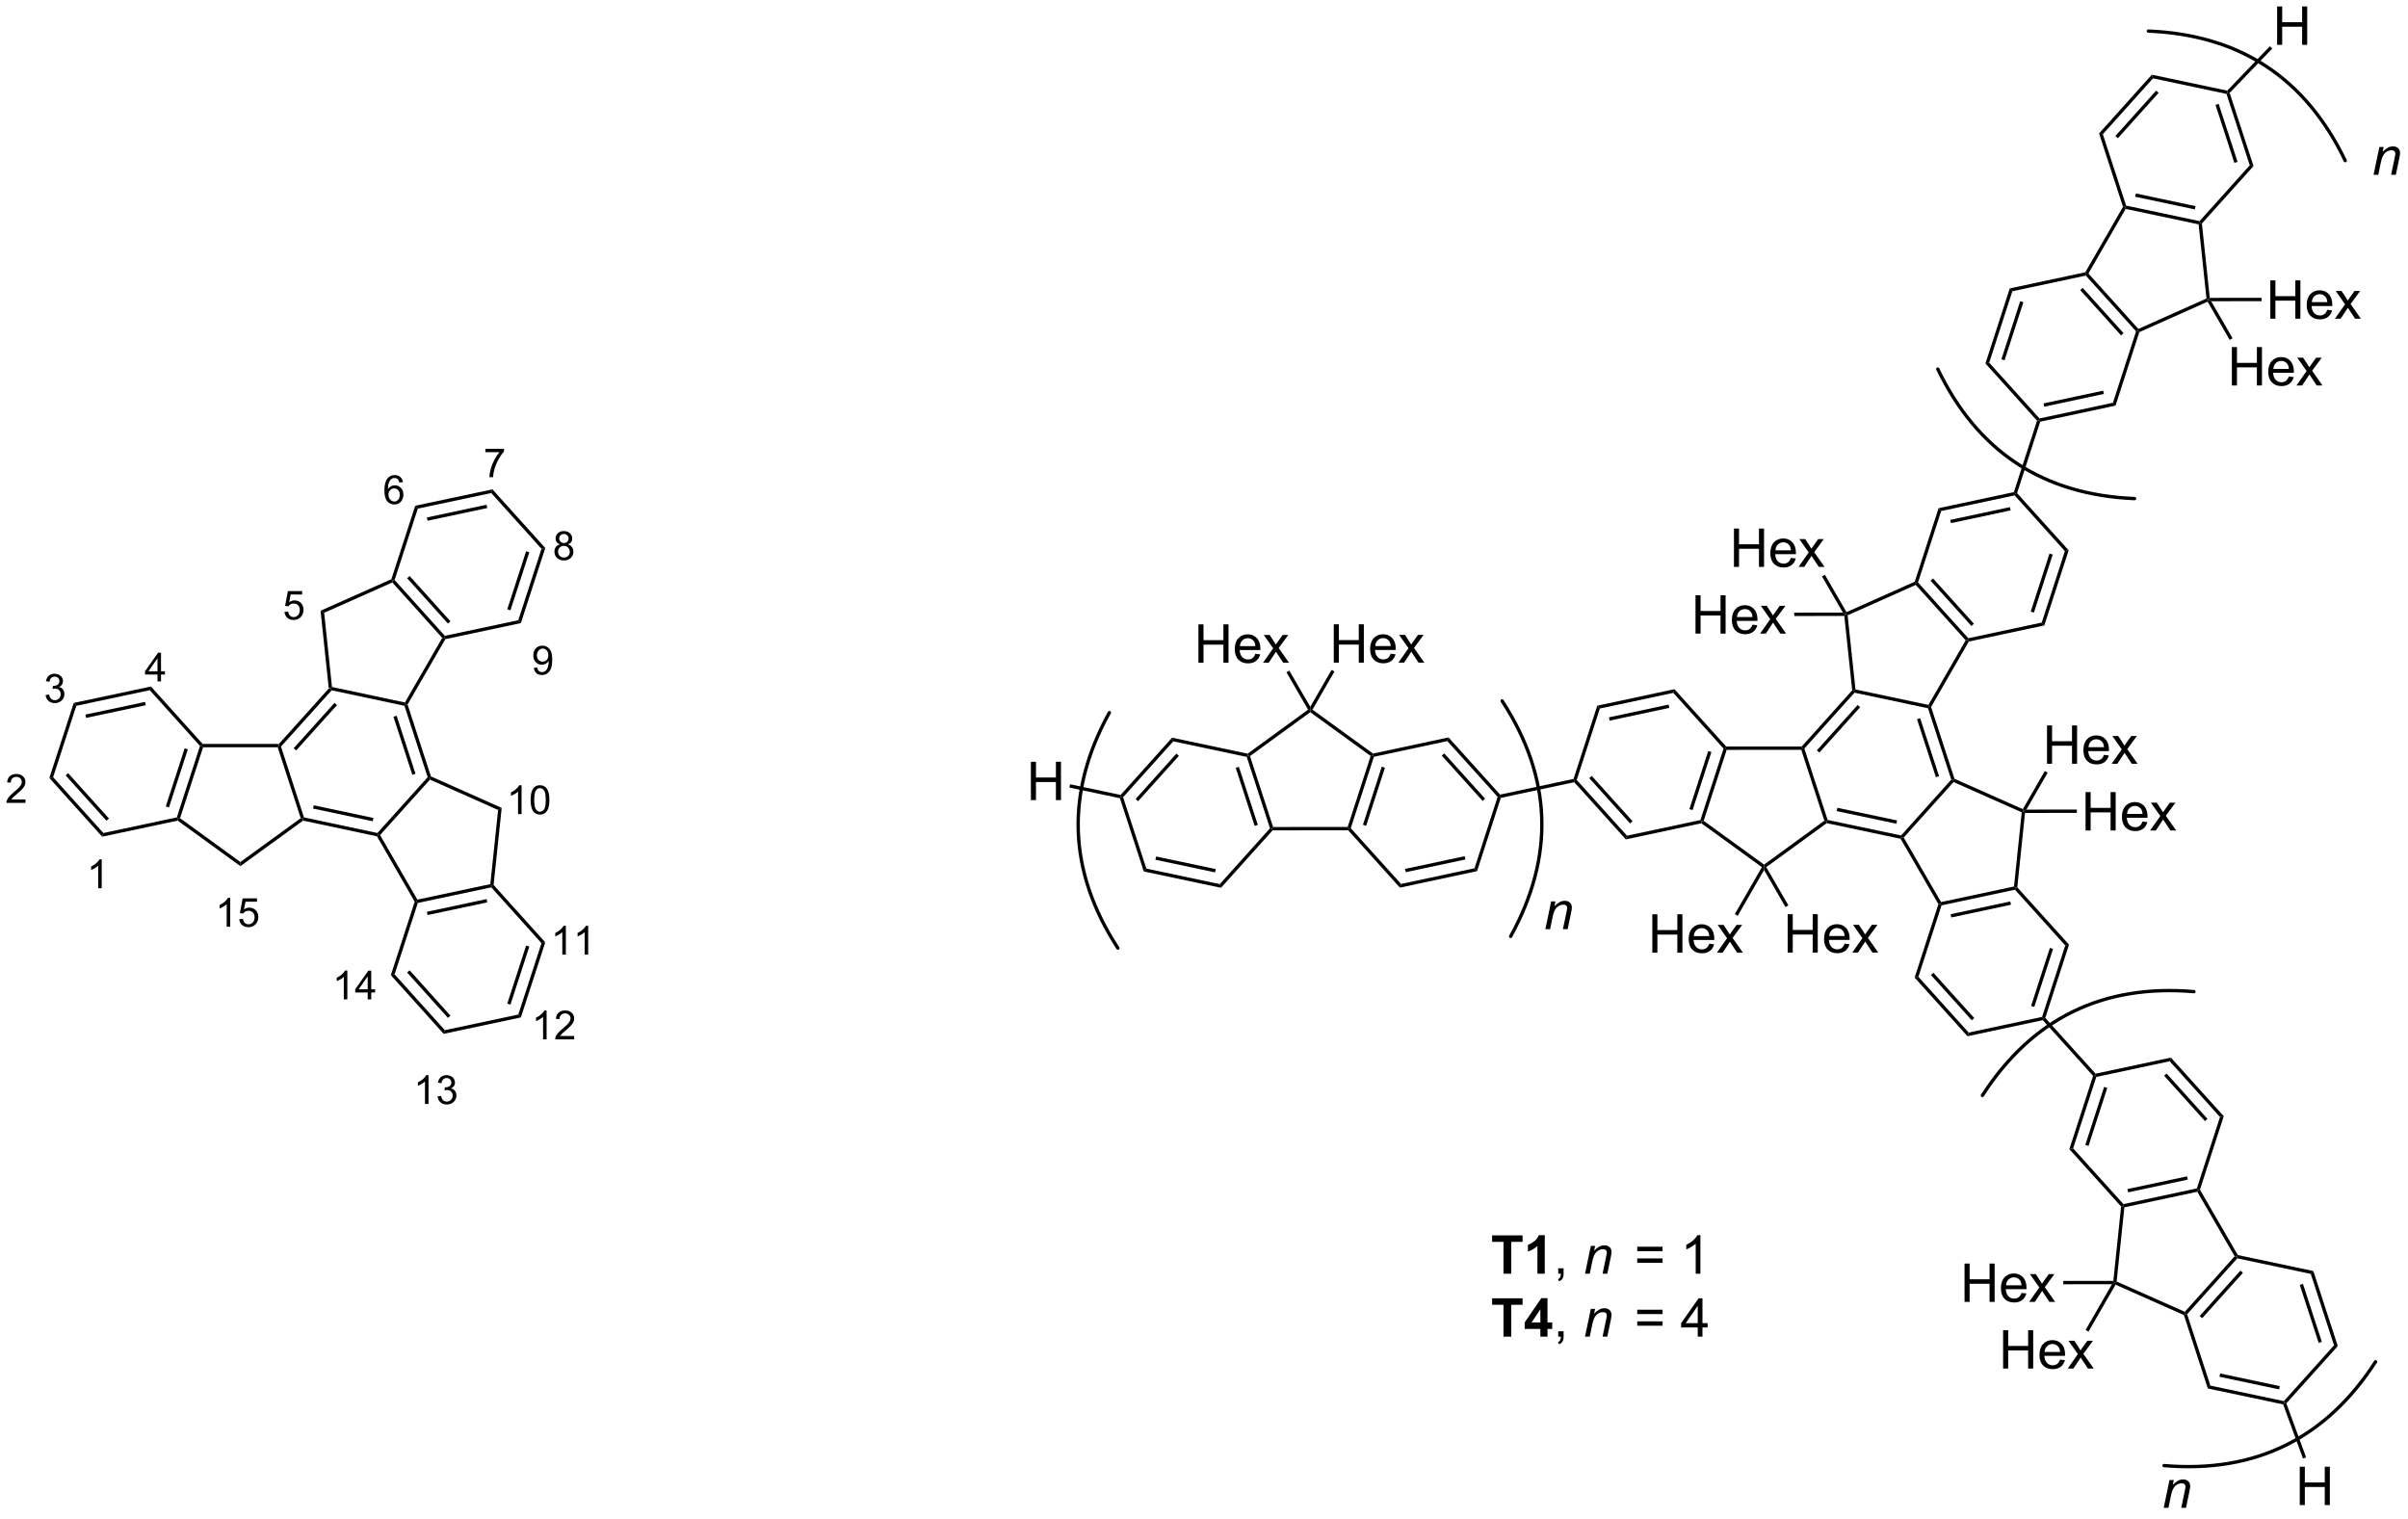 <?xml version="1.0" encoding="UTF-8"?>
<!DOCTYPE svg PUBLIC '-//W3C//DTD SVG 1.0//EN'
          'http://www.w3.org/TR/2001/REC-SVG-20010904/DTD/svg10.dtd'>
<svg stroke-dasharray="none" shape-rendering="auto" xmlns="http://www.w3.org/2000/svg" font-family="'Dialog'" text-rendering="auto" width="493" fill-opacity="1" color-interpolation="auto" color-rendering="auto" preserveAspectRatio="xMidYMid meet" font-size="12px" viewBox="0 0 493 311" fill="black" xmlns:xlink="http://www.w3.org/1999/xlink" stroke="black" image-rendering="auto" stroke-miterlimit="10" stroke-linecap="square" stroke-linejoin="miter" font-style="normal" stroke-width="1" height="311" stroke-dashoffset="0" font-weight="normal" stroke-opacity="1"
><!--Generated by the Batik Graphics2D SVG Generator--><defs id="genericDefs"
  /><g
  ><defs id="defs1"
    ><clipPath clipPathUnits="userSpaceOnUse" id="clipPath1"
      ><path d="M0.827 1.596 L370.499 1.596 L370.499 234.204 L0.827 234.204 L0.827 1.596 Z"
      /></clipPath
      ><clipPath clipPathUnits="userSpaceOnUse" id="clipPath2"
      ><path d="M44.255 19.431 L44.255 245.571 L403.649 245.571 L403.649 19.431 Z"
      /></clipPath
    ></defs
    ><g transform="scale(1.333,1.333) translate(-0.827,-1.596) matrix(1.029,0,0,1.029,-44.694,-18.391)"
    ><path d="M93.353 122.143 L93.613 122.228 L93.702 122.502 L86.201 130.834 L85.918 130.774 L85.807 130.524 ZM94.166 124.334 L88.07 131.104 L88.442 131.438 L94.537 124.668 Z" stroke="none" clip-path="url(#clipPath2)"
    /></g
    ><g transform="matrix(1.371,0,0,1.371,-60.694,-26.649)"
    ><path d="M85.737 131.024 L85.918 130.774 L86.201 130.834 L89.665 141.497 L89.472 141.711 L89.178 141.616 Z" stroke="none" clip-path="url(#clipPath2)"
    /></g
    ><g transform="matrix(1.371,0,0,1.371,-60.694,-26.649)"
    ><path d="M89.529 141.979 L89.472 141.711 L89.665 141.497 L100.631 143.828 L100.721 144.102 L100.56 144.323 ZM91.019 140.179 L99.93 142.073 L100.034 141.584 L91.123 139.69 Z" stroke="none" clip-path="url(#clipPath2)"
    /></g
    ><g transform="matrix(1.371,0,0,1.371,-60.694,-26.649)"
    ><path d="M101.028 144.134 L100.721 144.102 L100.631 143.828 L108.133 135.496 L108.415 135.556 L108.48 135.858 Z" stroke="none" clip-path="url(#clipPath2)"
    /></g
    ><g transform="matrix(1.371,0,0,1.371,-60.694,-26.649)"
    ><path d="M108.619 135.373 L108.415 135.556 L108.133 135.496 L104.669 124.833 L104.862 124.619 L105.134 124.647 ZM106.315 134.982 L103.5 126.318 L103.025 126.472 L105.84 135.136 Z" stroke="none" clip-path="url(#clipPath2)"
    /></g
    ><g transform="matrix(1.371,0,0,1.371,-60.694,-26.649)"
    ><path d="M104.736 124.337 L104.862 124.619 L104.669 124.833 L93.702 122.502 L93.613 122.228 L93.843 122.021 Z" stroke="none" clip-path="url(#clipPath2)"
    /></g
    ><g transform="matrix(1.371,0,0,1.371,-60.694,-26.649)"
    ><path d="M105.134 124.647 L104.862 124.619 L104.736 124.337 L110.305 114.692 L110.612 114.659 L110.773 114.881 Z" stroke="none" clip-path="url(#clipPath2)"
    /></g
    ><g transform="matrix(1.371,0,0,1.371,-60.694,-26.649)"
    ><path d="M110.701 114.385 L110.612 114.659 L110.305 114.692 L102.853 106.416 L102.917 106.113 L103.199 106.053 ZM111.536 112.219 L105.441 105.449 L105.069 105.784 L111.165 112.554 Z" stroke="none" clip-path="url(#clipPath2)"
    /></g
    ><g transform="matrix(1.371,0,0,1.371,-60.694,-26.649)"
    ><path d="M102.713 105.93 L102.917 106.113 L102.853 106.416 L92.679 110.945 L92.143 110.636 Z" stroke="none" clip-path="url(#clipPath2)"
    /></g
    ><g transform="matrix(1.371,0,0,1.371,-60.694,-26.649)"
    ><path d="M92.143 110.636 L92.679 110.945 L93.843 122.021 L93.613 122.228 L93.353 122.143 Z" stroke="none" clip-path="url(#clipPath2)"
    /></g
    ><g transform="matrix(1.371,0,0,1.371,-60.694,-26.649)"
    ><path d="M85.807 130.524 L85.918 130.774 L85.737 131.024 L74.6 131.024 L74.418 130.774 L74.529 130.524 Z" stroke="none" clip-path="url(#clipPath2)"
    /></g
    ><g transform="matrix(1.371,0,0,1.371,-60.694,-26.649)"
    ><path d="M74.136 130.834 L74.418 130.774 L74.6 131.024 L71.158 141.616 L70.864 141.711 L70.671 141.497 ZM71.842 131.194 L69.027 139.858 L69.503 140.012 L72.318 131.348 Z" stroke="none" clip-path="url(#clipPath2)"
    /></g
    ><g transform="matrix(1.371,0,0,1.371,-60.694,-26.649)"
    ><path d="M70.808 141.979 L70.864 141.711 L71.158 141.616 L80.168 148.162 L80.168 148.78 Z" stroke="none" clip-path="url(#clipPath2)"
    /></g
    ><g transform="matrix(1.371,0,0,1.371,-60.694,-26.649)"
    ><path d="M80.168 148.78 L80.168 148.162 L89.178 141.616 L89.472 141.711 L89.529 141.979 Z" stroke="none" clip-path="url(#clipPath2)"
    /></g
    ><g transform="matrix(1.371,0,0,1.371,-60.694,-26.649)"
    ><path d="M100.56 144.323 L100.721 144.102 L101.028 144.134 L106.596 153.779 L106.471 154.061 L106.198 154.09 Z" stroke="none" clip-path="url(#clipPath2)"
    /></g
    ><g transform="matrix(1.371,0,0,1.371,-60.694,-26.649)"
    ><path d="M106.664 154.276 L106.471 154.061 L106.596 153.779 L117.49 151.464 L117.719 151.67 L117.63 151.945 ZM108.122 156.082 L117.033 154.188 L116.929 153.699 L108.018 155.593 Z" stroke="none" clip-path="url(#clipPath2)"
    /></g
    ><g transform="matrix(1.371,0,0,1.371,-60.694,-26.649)"
    ><path d="M117.98 151.586 L117.719 151.67 L117.49 151.464 L118.654 140.388 L119.189 140.079 Z" stroke="none" clip-path="url(#clipPath2)"
    /></g
    ><g transform="matrix(1.371,0,0,1.371,-60.694,-26.649)"
    ><path d="M119.189 140.079 L118.654 140.388 L108.48 135.858 L108.415 135.556 L108.619 135.373 Z" stroke="none" clip-path="url(#clipPath2)"
    /></g
    ><g transform="matrix(1.371,0,0,1.371,-60.694,-26.649)"
    ><path d="M110.773 114.881 L110.612 114.659 L110.701 114.385 L121.667 112.054 L122.054 112.483 Z" stroke="none" clip-path="url(#clipPath2)"
    /></g
    ><g transform="matrix(1.371,0,0,1.371,-60.694,-26.649)"
    ><path d="M122.054 112.483 L121.667 112.054 L125.132 101.391 L125.697 101.271 ZM120.499 110.57 L123.314 101.906 L122.838 101.751 L120.023 110.415 Z" stroke="none" clip-path="url(#clipPath2)"
    /></g
    ><g transform="matrix(1.371,0,0,1.371,-60.694,-26.649)"
    ><path d="M125.697 101.271 L125.132 101.391 L117.63 93.06 L117.808 92.511 Z" stroke="none" clip-path="url(#clipPath2)"
    /></g
    ><g transform="matrix(1.371,0,0,1.371,-60.694,-26.649)"
    ><path d="M117.808 92.511 L117.63 93.06 L106.664 95.391 L106.277 94.962 ZM116.929 94.814 L108.018 96.708 L108.122 97.197 L117.033 95.303 Z" stroke="none" clip-path="url(#clipPath2)"
    /></g
    ><g transform="matrix(1.371,0,0,1.371,-60.694,-26.649)"
    ><path d="M106.277 94.962 L106.664 95.391 L103.199 106.053 L102.917 106.113 L102.713 105.93 Z" stroke="none" clip-path="url(#clipPath2)"
    /></g
    ><g transform="matrix(1.371,0,0,1.371,-60.694,-26.649)"
    ><path d="M74.529 130.524 L74.418 130.774 L74.136 130.834 L66.634 122.502 L66.812 121.953 Z" stroke="none" clip-path="url(#clipPath2)"
    /></g
    ><g transform="matrix(1.371,0,0,1.371,-60.694,-26.649)"
    ><path d="M66.812 121.953 L66.634 122.502 L55.668 124.833 L55.281 124.404 ZM65.933 124.257 L57.022 126.151 L57.126 126.64 L66.037 124.746 Z" stroke="none" clip-path="url(#clipPath2)"
    /></g
    ><g transform="matrix(1.371,0,0,1.371,-60.694,-26.649)"
    ><path d="M55.281 124.404 L55.668 124.833 L52.203 135.496 L51.638 135.616 Z" stroke="none" clip-path="url(#clipPath2)"
    /></g
    ><g transform="matrix(1.371,0,0,1.371,-60.694,-26.649)"
    ><path d="M51.638 135.616 L52.203 135.496 L59.705 143.828 L59.526 144.377 ZM54.073 135.226 L60.169 141.996 L60.54 141.662 L54.444 134.892 Z" stroke="none" clip-path="url(#clipPath2)"
    /></g
    ><g transform="matrix(1.371,0,0,1.371,-60.694,-26.649)"
    ><path d="M59.526 144.377 L59.705 143.828 L70.671 141.497 L70.864 141.711 L70.808 141.979 Z" stroke="none" clip-path="url(#clipPath2)"
    /></g
    ><g transform="matrix(1.371,0,0,1.371,-60.694,-26.649)"
    ><path d="M106.198 154.09 L106.471 154.061 L106.664 154.276 L103.199 164.939 L102.634 165.059 Z" stroke="none" clip-path="url(#clipPath2)"
    /></g
    ><g transform="matrix(1.371,0,0,1.371,-60.694,-26.649)"
    ><path d="M102.634 165.059 L103.199 164.939 L110.701 173.27 L110.523 173.819 ZM105.069 164.669 L111.165 171.439 L111.536 171.104 L105.441 164.334 Z" stroke="none" clip-path="url(#clipPath2)"
    /></g
    ><g transform="matrix(1.371,0,0,1.371,-60.694,-26.649)"
    ><path d="M110.523 173.819 L110.701 173.27 L121.667 170.939 L122.054 171.368 Z" stroke="none" clip-path="url(#clipPath2)"
    /></g
    ><g transform="matrix(1.371,0,0,1.371,-60.694,-26.649)"
    ><path d="M122.054 171.368 L121.667 170.939 L125.132 160.277 L125.697 160.157 ZM120.499 169.455 L123.314 160.791 L122.838 160.636 L120.023 169.3 Z" stroke="none" clip-path="url(#clipPath2)"
    /></g
    ><g transform="matrix(1.371,0,0,1.371,-60.694,-26.649)"
    ><path d="M125.697 160.157 L125.132 160.277 L117.63 151.945 L117.719 151.67 L117.98 151.586 Z" stroke="none" clip-path="url(#clipPath2)"
    /></g
    ><g transform="matrix(1.371,0,0,1.371,-60.694,-26.649)"
    ><path d="M59.458 152.074 L58.931 152.074 L58.931 148.713 Q58.739 148.894 58.431 149.076 Q58.122 149.258 57.876 149.35 L57.876 148.84 Q58.318 148.631 58.648 148.336 Q58.98 148.039 59.118 147.762 L59.458 147.762 L59.458 152.074 Z" stroke="none" clip-path="url(#clipPath2)"
    /></g
    ><g transform="matrix(1.371,0,0,1.371,-60.694,-26.649)"
    ><path d="M48.072 138.821 L48.072 139.328 L45.233 139.328 Q45.227 139.137 45.295 138.961 Q45.403 138.672 45.641 138.391 Q45.881 138.109 46.332 137.74 Q47.031 137.166 47.278 136.83 Q47.524 136.494 47.524 136.196 Q47.524 135.883 47.299 135.668 Q47.076 135.451 46.715 135.451 Q46.334 135.451 46.106 135.68 Q45.877 135.908 45.875 136.313 L45.332 136.258 Q45.389 135.651 45.752 135.334 Q46.115 135.016 46.727 135.016 Q47.346 135.016 47.705 135.359 Q48.066 135.701 48.066 136.207 Q48.066 136.465 47.961 136.715 Q47.856 136.963 47.609 137.238 Q47.365 137.514 46.797 137.994 Q46.322 138.393 46.188 138.535 Q46.053 138.678 45.965 138.821 L48.072 138.821 Z" stroke="none" clip-path="url(#clipPath2)"
    /></g
    ><g transform="matrix(1.371,0,0,1.371,-60.694,-26.649)"
    ><path d="M51.077 123.219 L51.604 123.149 Q51.696 123.598 51.913 123.796 Q52.132 123.993 52.446 123.993 Q52.817 123.993 53.073 123.735 Q53.331 123.477 53.331 123.097 Q53.331 122.733 53.093 122.499 Q52.856 122.263 52.489 122.263 Q52.34 122.263 52.118 122.321 L52.176 121.858 Q52.229 121.864 52.26 121.864 Q52.598 121.864 52.868 121.688 Q53.137 121.513 53.137 121.145 Q53.137 120.856 52.94 120.667 Q52.745 120.475 52.434 120.475 Q52.126 120.475 51.921 120.669 Q51.715 120.862 51.657 121.249 L51.13 121.155 Q51.227 120.624 51.569 120.333 Q51.913 120.042 52.423 120.042 Q52.774 120.042 53.069 120.192 Q53.366 120.343 53.522 120.604 Q53.678 120.864 53.678 121.157 Q53.678 121.436 53.528 121.665 Q53.38 121.893 53.087 122.028 Q53.468 122.116 53.678 122.393 Q53.889 122.669 53.889 123.085 Q53.889 123.647 53.479 124.04 Q53.069 124.43 52.442 124.43 Q51.878 124.43 51.503 124.094 Q51.13 123.757 51.077 123.219 Z" stroke="none" clip-path="url(#clipPath2)"
    /></g
    ><g transform="matrix(1.371,0,0,1.371,-60.694,-26.649)"
    ><path d="M67.786 121.192 L67.786 120.162 L65.923 120.162 L65.923 119.68 L67.884 116.897 L68.314 116.897 L68.314 119.68 L68.894 119.68 L68.894 120.162 L68.314 120.162 L68.314 121.192 L67.786 121.192 ZM67.786 119.68 L67.786 117.743 L66.442 119.68 L67.786 119.68 Z" stroke="none" clip-path="url(#clipPath2)"
    /></g
    ><g transform="matrix(1.371,0,0,1.371,-60.694,-26.649)"
    ><path d="M86.749 110.819 L87.302 110.772 Q87.364 111.176 87.587 111.379 Q87.811 111.583 88.128 111.583 Q88.509 111.583 88.772 111.296 Q89.036 111.008 89.036 110.534 Q89.036 110.083 88.782 109.823 Q88.53 109.561 88.12 109.561 Q87.864 109.561 87.659 109.678 Q87.454 109.793 87.337 109.977 L86.843 109.913 L87.259 107.708 L89.393 107.708 L89.393 108.212 L87.68 108.212 L87.448 109.366 Q87.835 109.096 88.261 109.096 Q88.823 109.096 89.21 109.487 Q89.597 109.876 89.597 110.487 Q89.597 111.071 89.257 111.495 Q88.843 112.018 88.128 112.018 Q87.542 112.018 87.171 111.69 Q86.802 111.36 86.749 110.819 Z" stroke="none" clip-path="url(#clipPath2)"
    /></g
    ><g transform="matrix(1.371,0,0,1.371,-60.694,-26.649)"
    ><path d="M104.435 91.45 L103.91 91.491 Q103.84 91.18 103.711 91.04 Q103.498 90.815 103.183 90.815 Q102.931 90.815 102.742 90.956 Q102.492 91.137 102.347 91.487 Q102.205 91.835 102.199 92.479 Q102.39 92.188 102.666 92.047 Q102.941 91.907 103.242 91.907 Q103.769 91.907 104.14 92.296 Q104.511 92.684 104.511 93.299 Q104.511 93.704 104.336 94.051 Q104.162 94.397 103.857 94.583 Q103.552 94.768 103.166 94.768 Q102.507 94.768 102.091 94.284 Q101.675 93.797 101.675 92.684 Q101.675 91.438 102.134 90.874 Q102.537 90.381 103.216 90.381 Q103.722 90.381 104.047 90.667 Q104.371 90.95 104.435 91.45 ZM102.281 93.301 Q102.281 93.575 102.396 93.825 Q102.513 94.073 102.72 94.204 Q102.929 94.333 103.158 94.333 Q103.492 94.333 103.732 94.063 Q103.972 93.793 103.972 93.331 Q103.972 92.885 103.734 92.629 Q103.498 92.374 103.136 92.374 Q102.779 92.374 102.529 92.629 Q102.281 92.885 102.281 93.301 Z" stroke="none" clip-path="url(#clipPath2)"
    /></g
    ><g transform="matrix(1.371,0,0,1.371,-60.694,-26.649)"
    ><path d="M116.756 86.96 L116.756 86.453 L119.535 86.453 L119.535 86.863 Q119.125 87.3 118.723 88.025 Q118.32 88.748 118.1 89.511 Q117.941 90.05 117.898 90.693 L117.356 90.693 Q117.365 90.185 117.555 89.468 Q117.746 88.749 118.102 88.084 Q118.457 87.418 118.859 86.96 L116.756 86.96 Z" stroke="none" clip-path="url(#clipPath2)"
    /></g
    ><g transform="matrix(1.371,0,0,1.371,-60.694,-26.649)"
    ><path d="M127.881 100.725 Q127.553 100.606 127.395 100.383 Q127.237 100.161 127.237 99.85 Q127.237 99.382 127.573 99.063 Q127.91 98.743 128.471 98.743 Q129.034 98.743 129.375 99.069 Q129.719 99.395 129.719 99.864 Q129.719 100.163 129.561 100.385 Q129.405 100.606 129.086 100.725 Q129.481 100.854 129.688 101.141 Q129.895 101.428 129.895 101.827 Q129.895 102.378 129.504 102.755 Q129.116 103.13 128.479 103.13 Q127.844 103.13 127.454 102.753 Q127.065 102.376 127.065 101.813 Q127.065 101.393 127.276 101.112 Q127.489 100.829 127.881 100.725 ZM127.776 99.833 Q127.776 100.137 127.971 100.331 Q128.168 100.524 128.483 100.524 Q128.787 100.524 128.981 100.333 Q129.176 100.139 129.176 99.862 Q129.176 99.571 128.975 99.374 Q128.776 99.177 128.477 99.177 Q128.174 99.177 127.975 99.37 Q127.776 99.563 127.776 99.833 ZM127.606 101.815 Q127.606 102.042 127.713 102.253 Q127.821 102.464 128.032 102.579 Q128.243 102.694 128.485 102.694 Q128.864 102.694 129.11 102.452 Q129.356 102.208 129.356 101.833 Q129.356 101.452 129.102 101.204 Q128.848 100.954 128.467 100.954 Q128.096 100.954 127.85 101.2 Q127.606 101.446 127.606 101.815 Z" stroke="none" clip-path="url(#clipPath2)"
    /></g
    ><g transform="matrix(1.371,0,0,1.371,-60.694,-26.649)"
    ><path d="M123.986 119.168 L124.494 119.121 Q124.559 119.478 124.74 119.64 Q124.922 119.8 125.205 119.8 Q125.449 119.8 125.631 119.689 Q125.814 119.578 125.932 119.392 Q126.049 119.207 126.127 118.89 Q126.207 118.574 126.207 118.246 Q126.207 118.21 126.205 118.14 Q126.047 118.392 125.772 118.548 Q125.498 118.705 125.18 118.705 Q124.647 118.705 124.277 118.318 Q123.908 117.931 123.908 117.298 Q123.908 116.646 124.293 116.248 Q124.678 115.849 125.258 115.849 Q125.678 115.849 126.023 116.076 Q126.371 116.3 126.551 116.718 Q126.732 117.134 126.732 117.925 Q126.732 118.749 126.553 119.238 Q126.375 119.724 126.022 119.98 Q125.668 120.236 125.193 120.236 Q124.689 120.236 124.369 119.957 Q124.051 119.675 123.986 119.168 ZM126.147 117.273 Q126.147 116.818 125.904 116.552 Q125.662 116.285 125.322 116.285 Q124.971 116.285 124.709 116.572 Q124.449 116.859 124.449 117.316 Q124.449 117.726 124.697 117.984 Q124.945 118.24 125.309 118.24 Q125.674 118.24 125.91 117.984 Q126.147 117.726 126.147 117.273 Z" stroke="none" clip-path="url(#clipPath2)"
    /></g
    ><g transform="matrix(1.371,0,0,1.371,-60.694,-26.649)"
    ><path d="M122.157 141.005 L121.63 141.005 L121.63 137.644 Q121.438 137.826 121.13 138.007 Q120.821 138.189 120.575 138.281 L120.575 137.771 Q121.016 137.562 121.347 137.267 Q121.678 136.97 121.817 136.693 L122.157 136.693 L122.157 141.005 ZM123.508 138.886 Q123.508 138.125 123.664 137.662 Q123.82 137.197 124.129 136.945 Q124.439 136.693 124.908 136.693 Q125.254 136.693 125.513 136.832 Q125.775 136.97 125.945 137.234 Q126.115 137.496 126.211 137.873 Q126.308 138.248 126.308 138.886 Q126.308 139.642 126.152 140.107 Q125.998 140.572 125.687 140.826 Q125.379 141.08 124.908 141.08 Q124.287 141.08 123.931 140.632 Q123.508 140.097 123.508 138.886 ZM124.049 138.886 Q124.049 139.945 124.297 140.294 Q124.545 140.644 124.908 140.644 Q125.271 140.644 125.517 140.292 Q125.765 139.941 125.765 138.886 Q125.765 137.826 125.517 137.478 Q125.271 137.128 124.902 137.128 Q124.539 137.128 124.322 137.437 Q124.049 137.83 124.049 138.886 Z" stroke="none" clip-path="url(#clipPath2)"
    /></g
    ><g transform="matrix(1.371,0,0,1.371,-60.694,-26.649)"
    ><path d="M128.769 161.993 L128.242 161.993 L128.242 158.632 Q128.051 158.813 127.742 158.995 Q127.434 159.177 127.188 159.268 L127.188 158.758 Q127.629 158.549 127.959 158.255 Q128.291 157.958 128.43 157.68 L128.769 157.68 L128.769 161.993 ZM132.106 161.993 L131.579 161.993 L131.579 158.632 Q131.388 158.813 131.079 158.995 Q130.77 159.177 130.524 159.268 L130.524 158.758 Q130.966 158.549 131.296 158.255 Q131.628 157.958 131.767 157.68 L132.106 157.68 L132.106 161.993 Z" stroke="none" clip-path="url(#clipPath2)"
    /></g
    ><g transform="matrix(1.371,0,0,1.371,-60.694,-26.649)"
    ><path d="M125.894 174.643 L125.367 174.643 L125.367 171.282 Q125.176 171.463 124.867 171.645 Q124.559 171.827 124.312 171.918 L124.312 171.409 Q124.754 171.2 125.084 170.905 Q125.416 170.608 125.555 170.33 L125.894 170.33 L125.894 174.643 ZM130.017 174.135 L130.017 174.643 L127.177 174.643 Q127.171 174.452 127.239 174.276 Q127.347 173.987 127.585 173.705 Q127.825 173.424 128.276 173.055 Q128.976 172.481 129.222 172.145 Q129.468 171.809 129.468 171.51 Q129.468 171.198 129.243 170.983 Q129.02 170.766 128.659 170.766 Q128.278 170.766 128.05 170.994 Q127.821 171.223 127.819 171.627 L127.276 171.573 Q127.333 170.965 127.696 170.649 Q128.06 170.33 128.671 170.33 Q129.29 170.33 129.649 170.674 Q130.011 171.016 130.011 171.522 Q130.011 171.78 129.905 172.03 Q129.8 172.278 129.554 172.553 Q129.31 172.828 128.741 173.309 Q128.267 173.707 128.132 173.85 Q127.997 173.993 127.909 174.135 L130.017 174.135 Z" stroke="none" clip-path="url(#clipPath2)"
    /></g
    ><g transform="matrix(1.371,0,0,1.371,-60.694,-26.649)"
    ><path d="M108.261 184.298 L107.734 184.298 L107.734 180.937 Q107.543 181.118 107.234 181.3 Q106.925 181.482 106.679 181.573 L106.679 181.064 Q107.121 180.855 107.451 180.56 Q107.783 180.263 107.921 179.986 L108.261 179.986 L108.261 184.298 ZM109.614 183.163 L110.141 183.093 Q110.233 183.542 110.45 183.739 Q110.668 183.937 110.983 183.937 Q111.354 183.937 111.61 183.679 Q111.868 183.421 111.868 183.04 Q111.868 182.677 111.629 182.443 Q111.393 182.206 111.026 182.206 Q110.877 182.206 110.655 182.265 L110.713 181.802 Q110.766 181.808 110.797 181.808 Q111.135 181.808 111.405 181.632 Q111.674 181.456 111.674 181.089 Q111.674 180.8 111.477 180.611 Q111.282 180.419 110.971 180.419 Q110.663 180.419 110.457 180.613 Q110.252 180.806 110.194 181.193 L109.666 181.099 Q109.764 180.568 110.106 180.277 Q110.45 179.986 110.96 179.986 Q111.311 179.986 111.606 180.136 Q111.903 180.286 112.059 180.548 Q112.215 180.808 112.215 181.101 Q112.215 181.38 112.065 181.609 Q111.916 181.837 111.624 181.972 Q112.004 182.06 112.215 182.337 Q112.426 182.613 112.426 183.029 Q112.426 183.591 112.016 183.984 Q111.606 184.374 110.979 184.374 Q110.415 184.374 110.04 184.038 Q109.666 183.7 109.614 183.163 Z" stroke="none" clip-path="url(#clipPath2)"
    /></g
    ><g transform="matrix(1.371,0,0,1.371,-60.694,-26.649)"
    ><path d="M96.138 168.677 L95.611 168.677 L95.611 165.316 Q95.42 165.498 95.111 165.679 Q94.802 165.861 94.556 165.953 L94.556 165.443 Q94.998 165.234 95.328 164.939 Q95.66 164.642 95.799 164.365 L96.138 164.365 L96.138 168.677 ZM99.178 168.677 L99.178 167.648 L97.315 167.648 L97.315 167.166 L99.276 164.382 L99.706 164.382 L99.706 167.166 L100.286 167.166 L100.286 167.648 L99.706 167.648 L99.706 168.677 L99.178 168.677 ZM99.178 167.166 L99.178 165.228 L97.835 167.166 L99.178 167.166 Z" stroke="none" clip-path="url(#clipPath2)"
    /></g
    ><g transform="matrix(1.371,0,0,1.371,-60.694,-26.649)"
    ><path d="M78.649 157.824 L78.121 157.824 L78.121 154.463 Q77.93 154.644 77.621 154.826 Q77.313 155.008 77.067 155.1 L77.067 154.59 Q77.508 154.381 77.838 154.086 Q78.17 153.789 78.309 153.512 L78.649 153.512 L78.649 157.824 ZM79.999 156.699 L80.552 156.652 Q80.615 157.056 80.837 157.26 Q81.062 157.463 81.378 157.463 Q81.759 157.463 82.023 157.176 Q82.286 156.888 82.286 156.414 Q82.286 155.963 82.032 155.703 Q81.781 155.441 81.37 155.441 Q81.115 155.441 80.909 155.559 Q80.704 155.674 80.587 155.857 L80.093 155.793 L80.509 153.588 L82.644 153.588 L82.644 154.092 L80.931 154.092 L80.698 155.246 Q81.085 154.976 81.511 154.976 Q82.073 154.976 82.46 155.367 Q82.847 155.756 82.847 156.367 Q82.847 156.951 82.507 157.375 Q82.093 157.898 81.378 157.898 Q80.792 157.898 80.421 157.57 Q80.052 157.24 79.999 156.699 Z" stroke="none" clip-path="url(#clipPath2)"
    /></g
    ><g transform="matrix(1.371,0,0,1.371,-60.694,-26.649)"
    ><path d="M336.14 135.733 L335.937 135.917 L335.654 135.857 L332.18 125.198 L332.373 124.983 L332.645 125.011 ZM333.836 135.345 L331.013 126.683 L330.538 126.838 L333.361 135.499 Z" stroke="none" clip-path="url(#clipPath2)"
    /></g
    ><g transform="matrix(1.371,0,0,1.371,-60.694,-26.649)"
    ><path d="M332.247 124.701 L332.373 124.983 L332.18 125.198 L321.212 122.877 L321.122 122.602 L321.352 122.395 Z" stroke="none" clip-path="url(#clipPath2)"
    /></g
    ><g transform="matrix(1.371,0,0,1.371,-60.694,-26.649)"
    ><path d="M320.862 122.518 L321.122 122.602 L321.212 122.877 L313.718 131.215 L313.435 131.155 L313.324 130.906 ZM321.677 124.708 L315.588 131.483 L315.96 131.817 L322.049 125.042 Z" stroke="none" clip-path="url(#clipPath2)"
    /></g
    ><g transform="matrix(1.371,0,0,1.371,-60.694,-26.649)"
    ><path d="M313.254 131.406 L313.435 131.155 L313.718 131.215 L317.192 141.875 L316.999 142.089 L316.705 141.994 Z" stroke="none" clip-path="url(#clipPath2)"
    /></g
    ><g transform="matrix(1.371,0,0,1.371,-60.694,-26.649)"
    ><path d="M317.056 142.357 L316.999 142.089 L317.192 141.875 L328.16 144.196 L328.25 144.47 L328.089 144.692 ZM318.545 140.556 L327.457 142.442 L327.561 141.953 L318.648 140.067 Z" stroke="none" clip-path="url(#clipPath2)"
    /></g
    ><g transform="matrix(1.371,0,0,1.371,-60.694,-26.649)"
    ><path d="M328.557 144.502 L328.25 144.47 L328.16 144.196 L335.654 135.857 L335.937 135.917 L336.002 136.219 Z" stroke="none" clip-path="url(#clipPath2)"
    /></g
    ><g transform="matrix(1.371,0,0,1.371,-60.694,-26.649)"
    ><path d="M328.089 144.692 L328.25 144.47 L328.557 144.502 L334.134 154.142 L334.009 154.424 L333.737 154.453 Z" stroke="none" clip-path="url(#clipPath2)"
    /></g
    ><g transform="matrix(1.371,0,0,1.371,-60.694,-26.649)"
    ><path d="M334.202 154.638 L334.009 154.424 L334.134 154.142 L345.026 151.816 L345.255 152.023 L345.166 152.297 ZM335.662 156.443 L344.571 154.541 L344.467 154.052 L335.558 155.954 Z" stroke="none" clip-path="url(#clipPath2)"
    /></g
    ><g transform="matrix(1.371,0,0,1.371,-60.694,-26.649)"
    ><path d="M345.516 151.938 L345.255 152.023 L345.026 151.816 L346.18 140.739 L346.447 140.585 L346.672 140.834 Z" stroke="none" clip-path="url(#clipPath2)"
    /></g
    ><g transform="matrix(1.371,0,0,1.371,-60.694,-26.649)"
    ><path d="M346.343 140.265 L346.447 140.585 L346.18 140.739 L336.002 136.219 L335.937 135.917 L336.14 135.733 Z" stroke="none" clip-path="url(#clipPath2)"
    /></g
    ><g transform="matrix(1.371,0,0,1.371,-60.694,-26.649)"
    ><path d="M332.645 125.011 L332.373 124.983 L332.247 124.701 L337.807 115.051 L338.114 115.018 L338.275 115.24 Z" stroke="none" clip-path="url(#clipPath2)"
    /></g
    ><g transform="matrix(1.371,0,0,1.371,-60.694,-26.649)"
    ><path d="M338.203 114.744 L338.114 115.018 L337.807 115.051 L330.347 106.782 L330.411 106.479 L330.693 106.419 ZM339.036 112.577 L332.934 105.813 L332.563 106.148 L338.665 112.912 Z" stroke="none" clip-path="url(#clipPath2)"
    /></g
    ><g transform="matrix(1.371,0,0,1.371,-60.694,-26.649)"
    ><path d="M330.208 106.296 L330.411 106.479 L330.347 106.782 L320.178 111.321 L319.91 111.166 L320.013 110.846 Z" stroke="none" clip-path="url(#clipPath2)"
    /></g
    ><g transform="matrix(1.371,0,0,1.371,-60.694,-26.649)"
    ><path d="M319.685 111.417 L319.91 111.166 L320.178 111.321 L321.352 122.395 L321.122 122.602 L320.862 122.518 Z" stroke="none" clip-path="url(#clipPath2)"
    /></g
    ><g transform="matrix(1.371,0,0,1.371,-60.694,-26.649)"
    ><path d="M313.324 130.906 L313.435 131.155 L313.254 131.406 L302.117 131.416 L301.935 131.166 L302.046 130.916 Z" stroke="none" clip-path="url(#clipPath2)"
    /></g
    ><g transform="matrix(1.371,0,0,1.371,-60.694,-26.649)"
    ><path d="M301.653 131.226 L301.935 131.166 L302.117 131.416 L298.685 142.011 L298.392 142.107 L298.198 141.892 ZM299.36 131.588 L296.553 140.255 L297.028 140.409 L299.836 131.742 Z" stroke="none" clip-path="url(#clipPath2)"
    /></g
    ><g transform="matrix(1.371,0,0,1.371,-60.694,-26.649)"
    ><path d="M298.335 142.374 L298.392 142.107 L298.685 142.011 L307.701 148.548 L307.702 148.857 L307.373 148.928 Z" stroke="none" clip-path="url(#clipPath2)"
    /></g
    ><g transform="matrix(1.371,0,0,1.371,-60.694,-26.649)"
    ><path d="M308.031 148.927 L307.702 148.857 L307.701 148.548 L316.705 141.994 L316.999 142.089 L317.056 142.357 Z" stroke="none" clip-path="url(#clipPath2)"
    /></g
    ><g transform="matrix(1.371,0,0,1.371,-60.694,-26.649)"
    ><path d="M333.737 154.453 L334.009 154.424 L334.202 154.638 L330.748 165.304 L330.183 165.425 Z" stroke="none" clip-path="url(#clipPath2)"
    /></g
    ><g transform="matrix(1.371,0,0,1.371,-60.694,-26.649)"
    ><path d="M330.183 165.425 L330.748 165.304 L338.257 173.629 L338.079 174.178 ZM332.617 165.033 L338.719 171.797 L339.09 171.462 L332.989 164.698 Z" stroke="none" clip-path="url(#clipPath2)"
    /></g
    ><g transform="matrix(1.371,0,0,1.371,-60.694,-26.649)"
    ><path d="M338.079 174.178 L338.257 173.629 L349.221 171.288 L349.415 171.502 L349.326 171.777 Z" stroke="none" clip-path="url(#clipPath2)"
    /></g
    ><g transform="matrix(1.371,0,0,1.371,-60.694,-26.649)"
    ><path d="M349.697 171.442 L349.415 171.502 L349.221 171.288 L352.676 160.622 L353.241 160.501 ZM348.051 169.804 L350.859 161.138 L350.383 160.984 L347.576 169.65 Z" stroke="none" clip-path="url(#clipPath2)"
    /></g
    ><g transform="matrix(1.371,0,0,1.371,-60.694,-26.649)"
    ><path d="M353.241 160.501 L352.676 160.622 L345.166 152.297 L345.255 152.023 L345.516 151.938 Z" stroke="none" clip-path="url(#clipPath2)"
    /></g
    ><g transform="matrix(1.371,0,0,1.371,-60.694,-26.649)"
    ><path d="M302.046 130.916 L301.935 131.166 L301.653 131.226 L294.143 122.902 L294.321 122.352 Z" stroke="none" clip-path="url(#clipPath2)"
    /></g
    ><g transform="matrix(1.371,0,0,1.371,-60.694,-26.649)"
    ><path d="M294.321 122.352 L294.143 122.902 L283.179 125.243 L282.793 124.814 ZM293.444 124.656 L284.535 126.559 L284.639 127.048 L293.548 125.145 Z" stroke="none" clip-path="url(#clipPath2)"
    /></g
    ><g transform="matrix(1.371,0,0,1.371,-60.694,-26.649)"
    ><path d="M282.793 124.814 L283.179 125.243 L279.724 135.909 L279.442 135.969 L279.249 135.754 Z" stroke="none" clip-path="url(#clipPath2)"
    /></g
    ><g transform="matrix(1.371,0,0,1.371,-60.694,-26.649)"
    ><path d="M279.353 136.243 L279.442 135.969 L279.724 135.909 L287.234 144.233 L287.056 144.782 ZM281.594 135.637 L287.696 142.401 L288.067 142.066 L281.965 135.302 Z" stroke="none" clip-path="url(#clipPath2)"
    /></g
    ><g transform="matrix(1.371,0,0,1.371,-60.694,-26.649)"
    ><path d="M287.056 144.782 L287.234 144.233 L298.198 141.892 L298.392 142.107 L298.335 142.374 Z" stroke="none" clip-path="url(#clipPath2)"
    /></g
    ><g transform="matrix(1.371,0,0,1.371,-60.694,-26.649)"
    ><path d="M338.275 115.24 L338.114 115.018 L338.203 114.744 L349.167 112.403 L349.554 112.831 Z" stroke="none" clip-path="url(#clipPath2)"
    /></g
    ><g transform="matrix(1.371,0,0,1.371,-60.694,-26.649)"
    ><path d="M349.554 112.831 L349.167 112.403 L352.622 101.737 L353.187 101.616 ZM347.997 110.919 L350.805 102.253 L350.329 102.099 L347.522 110.765 Z" stroke="none" clip-path="url(#clipPath2)"
    /></g
    ><g transform="matrix(1.371,0,0,1.371,-60.694,-26.649)"
    ><path d="M353.187 101.616 L352.622 101.737 L345.112 93.412 L345.201 93.138 L345.484 93.077 Z" stroke="none" clip-path="url(#clipPath2)"
    /></g
    ><g transform="matrix(1.371,0,0,1.371,-60.694,-26.649)"
    ><path d="M345.008 92.923 L345.201 93.138 L345.112 93.412 L334.148 95.753 L333.762 95.325 ZM344.413 95.167 L335.504 97.069 L335.608 97.558 L344.517 95.656 Z" stroke="none" clip-path="url(#clipPath2)"
    /></g
    ><g transform="matrix(1.371,0,0,1.371,-60.694,-26.649)"
    ><path d="M333.762 95.325 L334.148 95.753 L330.693 106.419 L330.411 106.479 L330.208 106.296 Z" stroke="none" clip-path="url(#clipPath2)"
    /></g
    ><g transform="matrix(1.371,0,0,1.371,-60.694,-26.649)"
    ><path d="M355.713 143.449 L355.713 137.722 L356.47 137.722 L356.47 140.074 L359.447 140.074 L359.447 137.722 L360.205 137.722 L360.205 143.449 L359.447 143.449 L359.447 140.749 L356.47 140.749 L356.47 143.449 L355.713 143.449 ZM364.216 142.113 L364.943 142.202 Q364.771 142.84 364.305 143.191 Q363.841 143.543 363.12 143.543 Q362.209 143.543 361.675 142.983 Q361.144 142.42 361.144 141.41 Q361.144 140.363 361.683 139.785 Q362.222 139.207 363.081 139.207 Q363.912 139.207 364.438 139.774 Q364.966 140.34 364.966 141.366 Q364.966 141.428 364.964 141.553 L361.87 141.553 Q361.909 142.238 362.256 142.603 Q362.605 142.965 363.123 142.965 Q363.511 142.965 363.784 142.762 Q364.058 142.558 364.216 142.113 ZM361.909 140.975 L364.224 140.975 Q364.178 140.452 363.959 140.191 Q363.623 139.785 363.089 139.785 Q362.605 139.785 362.274 140.111 Q361.943 140.433 361.909 140.975 ZM365.358 143.449 L366.874 141.293 L365.47 139.301 L366.351 139.301 L366.986 140.272 Q367.166 140.551 367.275 140.738 Q367.447 140.48 367.593 140.28 L368.291 139.301 L369.132 139.301 L367.697 141.254 L369.241 143.449 L368.377 143.449 L367.525 142.16 L367.299 141.811 L366.21 143.449 L365.358 143.449 Z" stroke="none" clip-path="url(#clipPath2)"
    /></g
    ><g transform="matrix(1.371,0,0,1.371,-60.694,-26.649)"
    ><path d="M346.672 140.834 L346.447 140.585 L346.88 140.334 L354.412 140.327 L354.413 140.827 Z" stroke="none" clip-path="url(#clipPath2)"
    /></g
    ><g transform="matrix(1.371,0,0,1.371,-60.694,-26.649)"
    ><path d="M349.954 133.495 L349.954 127.768 L350.711 127.768 L350.711 130.12 L353.688 130.12 L353.688 127.768 L354.446 127.768 L354.446 133.495 L353.688 133.495 L353.688 130.794 L350.711 130.794 L350.711 133.495 L349.954 133.495 ZM358.457 132.159 L359.184 132.248 Q359.012 132.886 358.546 133.237 Q358.082 133.589 357.361 133.589 Q356.45 133.589 355.916 133.029 Q355.385 132.466 355.385 131.456 Q355.385 130.409 355.924 129.831 Q356.463 129.253 357.322 129.253 Q358.153 129.253 358.679 129.821 Q359.207 130.386 359.207 131.412 Q359.207 131.474 359.205 131.599 L356.111 131.599 Q356.15 132.284 356.497 132.649 Q356.846 133.011 357.364 133.011 Q357.752 133.011 358.025 132.808 Q358.299 132.604 358.457 132.159 ZM356.15 131.021 L358.465 131.021 Q358.418 130.498 358.2 130.237 Q357.864 129.831 357.33 129.831 Q356.846 129.831 356.515 130.156 Q356.184 130.479 356.15 131.021 ZM359.599 133.495 L361.115 131.339 L359.711 129.347 L360.592 129.347 L361.227 130.318 Q361.407 130.597 361.516 130.784 Q361.688 130.526 361.834 130.326 L362.532 129.347 L363.373 129.347 L361.938 131.3 L363.482 133.495 L362.618 133.495 L361.766 132.206 L361.539 131.857 L360.451 133.495 L359.599 133.495 Z" stroke="none" clip-path="url(#clipPath2)"
    /></g
    ><g transform="matrix(1.371,0,0,1.371,-60.694,-26.649)"
    ><path d="M346.88 140.334 L346.447 140.585 L346.343 140.265 L349.623 134.571 L350.056 134.821 Z" stroke="none" clip-path="url(#clipPath2)"
    /></g
    ><g transform="matrix(1.371,0,0,1.371,-60.694,-26.649)"
    ><path d="M303.205 104.087 L303.205 98.361 L303.963 98.361 L303.963 100.712 L306.94 100.712 L306.94 98.361 L307.697 98.361 L307.697 104.087 L306.94 104.087 L306.94 101.387 L303.963 101.387 L303.963 104.087 L303.205 104.087 ZM311.709 102.751 L312.436 102.84 Q312.264 103.478 311.798 103.83 Q311.334 104.181 310.613 104.181 Q309.701 104.181 309.168 103.621 Q308.636 103.059 308.636 102.048 Q308.636 101.001 309.175 100.423 Q309.714 99.845 310.574 99.845 Q311.404 99.845 311.93 100.413 Q312.459 100.978 312.459 102.004 Q312.459 102.067 312.457 102.192 L309.363 102.192 Q309.402 102.876 309.748 103.241 Q310.097 103.603 310.615 103.603 Q311.003 103.603 311.277 103.4 Q311.55 103.197 311.709 102.751 ZM309.402 101.613 L311.717 101.613 Q311.67 101.09 311.451 100.83 Q311.115 100.423 310.582 100.423 Q310.097 100.423 309.766 100.749 Q309.436 101.072 309.402 101.613 ZM312.851 104.087 L314.367 101.931 L312.963 99.939 L313.843 99.939 L314.479 100.91 Q314.658 101.189 314.768 101.376 Q314.94 101.119 315.085 100.918 L315.783 99.939 L316.625 99.939 L315.19 101.892 L316.734 104.087 L315.869 104.087 L315.018 102.798 L314.791 102.449 L313.703 104.087 L312.851 104.087 Z" stroke="none" clip-path="url(#clipPath2)"
    /></g
    ><g transform="matrix(1.371,0,0,1.371,-60.694,-26.649)"
    ><path d="M320.013 110.846 L319.91 111.166 L319.476 110.917 L316.351 105.515 L316.784 105.265 Z" stroke="none" clip-path="url(#clipPath2)"
    /></g
    ><g transform="matrix(1.371,0,0,1.371,-60.694,-26.649)"
    ><path d="M297.464 114.052 L297.464 108.325 L298.222 108.325 L298.222 110.677 L301.199 110.677 L301.199 108.325 L301.957 108.325 L301.957 114.052 L301.199 114.052 L301.199 111.352 L298.222 111.352 L298.222 114.052 L297.464 114.052 ZM305.968 112.716 L306.695 112.805 Q306.523 113.443 306.057 113.794 Q305.593 114.146 304.872 114.146 Q303.961 114.146 303.427 113.586 Q302.895 113.023 302.895 112.013 Q302.895 110.966 303.435 110.388 Q303.974 109.81 304.833 109.81 Q305.664 109.81 306.19 110.377 Q306.718 110.943 306.718 111.969 Q306.718 112.031 306.716 112.156 L303.622 112.156 Q303.661 112.841 304.007 113.206 Q304.356 113.568 304.875 113.568 Q305.263 113.568 305.536 113.365 Q305.81 113.161 305.968 112.716 ZM303.661 111.578 L305.976 111.578 Q305.929 111.055 305.711 110.794 Q305.375 110.388 304.841 110.388 Q304.356 110.388 304.026 110.713 Q303.695 111.036 303.661 111.578 ZM307.11 114.052 L308.626 111.896 L307.222 109.904 L308.102 109.904 L308.738 110.875 Q308.918 111.154 309.027 111.341 Q309.199 111.083 309.345 110.883 L310.043 109.904 L310.884 109.904 L309.449 111.857 L310.993 114.052 L310.128 114.052 L309.277 112.763 L309.05 112.414 L307.962 114.052 L307.11 114.052 Z" stroke="none" clip-path="url(#clipPath2)"
    /></g
    ><g transform="matrix(1.371,0,0,1.371,-60.694,-26.649)"
    ><path d="M319.476 110.917 L319.91 111.166 L319.685 111.417 L312.213 111.424 L312.212 110.924 Z" stroke="none" clip-path="url(#clipPath2)"
    /></g
    ><g transform="matrix(1.371,0,0,1.371,-60.694,-26.649)"
    ><path d="M311.226 161.686 L311.226 155.96 L311.984 155.96 L311.984 158.311 L314.961 158.311 L314.961 155.96 L315.718 155.96 L315.718 161.686 L314.961 161.686 L314.961 158.986 L311.984 158.986 L311.984 161.686 L311.226 161.686 ZM319.73 160.351 L320.457 160.439 Q320.285 161.077 319.819 161.429 Q319.355 161.78 318.634 161.78 Q317.722 161.78 317.188 161.22 Q316.657 160.658 316.657 159.647 Q316.657 158.601 317.196 158.022 Q317.735 157.444 318.595 157.444 Q319.425 157.444 319.952 158.012 Q320.48 158.577 320.48 159.603 Q320.48 159.666 320.478 159.791 L317.384 159.791 Q317.423 160.476 317.769 160.84 Q318.118 161.202 318.636 161.202 Q319.024 161.202 319.298 160.999 Q319.571 160.796 319.73 160.351 ZM317.423 159.213 L319.738 159.213 Q319.691 158.689 319.472 158.429 Q319.136 158.022 318.603 158.022 Q318.118 158.022 317.787 158.348 Q317.457 158.671 317.423 159.213 ZM320.872 161.686 L322.388 159.53 L320.984 157.538 L321.864 157.538 L322.5 158.509 Q322.679 158.788 322.789 158.976 Q322.961 158.718 323.106 158.517 L323.804 157.538 L324.646 157.538 L323.211 159.491 L324.755 161.686 L323.89 161.686 L323.039 160.397 L322.812 160.048 L321.724 161.686 L320.872 161.686 Z" stroke="none" clip-path="url(#clipPath2)"
    /></g
    ><g transform="matrix(1.371,0,0,1.371,-60.694,-26.649)"
    ><path d="M307.702 149.357 L307.702 148.857 L308.031 148.927 L311.334 154.636 L310.901 154.886 Z" stroke="none" clip-path="url(#clipPath2)"
    /></g
    ><g transform="matrix(1.371,0,0,1.371,-60.694,-26.649)"
    ><path d="M291.015 161.697 L291.015 155.97 L291.773 155.97 L291.773 158.322 L294.75 158.322 L294.75 155.97 L295.507 155.97 L295.507 161.697 L294.75 161.697 L294.75 158.996 L291.773 158.996 L291.773 161.697 L291.015 161.697 ZM299.519 160.361 L300.246 160.45 Q300.074 161.088 299.608 161.439 Q299.144 161.791 298.423 161.791 Q297.511 161.791 296.978 161.231 Q296.446 160.668 296.446 159.658 Q296.446 158.611 296.985 158.033 Q297.524 157.455 298.384 157.455 Q299.214 157.455 299.741 158.023 Q300.269 158.588 300.269 159.614 Q300.269 159.676 300.267 159.801 L297.173 159.801 Q297.212 160.486 297.558 160.851 Q297.907 161.213 298.425 161.213 Q298.813 161.213 299.087 161.01 Q299.36 160.806 299.519 160.361 ZM297.212 159.223 L299.527 159.223 Q299.48 158.7 299.261 158.439 Q298.925 158.033 298.392 158.033 Q297.907 158.033 297.577 158.358 Q297.246 158.681 297.212 159.223 ZM300.661 161.697 L302.177 159.541 L300.773 157.549 L301.653 157.549 L302.289 158.52 Q302.468 158.799 302.578 158.986 Q302.75 158.728 302.896 158.528 L303.593 157.549 L304.435 157.549 L303 159.502 L304.544 161.697 L303.679 161.697 L302.828 160.408 L302.601 160.059 L301.513 161.697 L300.661 161.697 Z" stroke="none" clip-path="url(#clipPath2)"
    /></g
    ><g transform="matrix(1.371,0,0,1.371,-60.694,-26.649)"
    ><path d="M307.373 148.928 L307.702 148.857 L307.702 149.357 L303.766 156.19 L303.333 155.94 Z" stroke="none" clip-path="url(#clipPath2)"
    /></g
    ><g transform="matrix(1.371,0,0,1.371,-60.694,-26.649)"
    ><path d="M370.878 215.686 L370.595 215.627 L370.531 215.324 L377.975 207.041 L378.283 207.073 L378.372 207.348 ZM373.12 216.288 L379.209 209.513 L378.837 209.179 L372.748 215.954 Z" stroke="none" clip-path="url(#clipPath2)"
    /></g
    ><g transform="matrix(1.371,0,0,1.371,-60.694,-26.649)"
    ><path d="M378.443 206.852 L378.283 207.073 L377.975 207.041 L372.398 197.402 L372.523 197.119 L372.795 197.09 Z" stroke="none" clip-path="url(#clipPath2)"
    /></g
    ><g transform="matrix(1.371,0,0,1.371,-60.694,-26.649)"
    ><path d="M372.33 196.905 L372.523 197.119 L372.398 197.402 L361.507 199.727 L361.277 199.521 L361.366 199.246 ZM370.87 195.1 L361.961 197.002 L362.065 197.491 L370.974 195.589 Z" stroke="none" clip-path="url(#clipPath2)"
    /></g
    ><g transform="matrix(1.371,0,0,1.371,-60.694,-26.649)"
    ><path d="M361.017 199.606 L361.277 199.521 L361.507 199.727 L360.353 210.804 L360.085 210.959 L359.86 210.709 Z" stroke="none" clip-path="url(#clipPath2)"
    /></g
    ><g transform="matrix(1.371,0,0,1.371,-60.694,-26.649)"
    ><path d="M360.19 211.279 L360.085 210.959 L360.353 210.804 L370.531 215.324 L370.595 215.627 L370.392 215.81 Z" stroke="none" clip-path="url(#clipPath2)"
    /></g
    ><g transform="matrix(1.371,0,0,1.371,-60.694,-26.649)"
    ><path d="M370.392 215.81 L370.595 215.627 L370.878 215.686 L374.352 226.346 L373.966 226.775 Z" stroke="none" clip-path="url(#clipPath2)"
    /></g
    ><g transform="matrix(1.371,0,0,1.371,-60.694,-26.649)"
    ><path d="M373.966 226.775 L374.352 226.346 L385.32 228.667 L385.41 228.941 L385.223 229.157 ZM375.705 225.027 L384.618 226.913 L384.721 226.424 L375.809 224.538 Z" stroke="none" clip-path="url(#clipPath2)"
    /></g
    ><g transform="matrix(1.371,0,0,1.371,-60.694,-26.649)"
    ><path d="M385.696 228.996 L385.41 228.941 L385.32 228.667 L392.815 220.328 L393.38 220.448 Z" stroke="none" clip-path="url(#clipPath2)"
    /></g
    ><g transform="matrix(1.371,0,0,1.371,-60.694,-26.649)"
    ><path d="M393.38 220.448 L392.815 220.328 L389.34 209.669 L389.726 209.239 ZM390.996 219.816 L388.173 211.154 L387.698 211.309 L390.521 219.97 Z" stroke="none" clip-path="url(#clipPath2)"
    /></g
    ><g transform="matrix(1.371,0,0,1.371,-60.694,-26.649)"
    ><path d="M389.726 209.239 L389.34 209.669 L378.372 207.348 L378.283 207.073 L378.443 206.852 Z" stroke="none" clip-path="url(#clipPath2)"
    /></g
    ><g transform="matrix(1.371,0,0,1.371,-60.694,-26.649)"
    ><path d="M372.795 197.09 L372.523 197.119 L372.33 196.905 L375.785 186.239 L376.349 186.119 Z" stroke="none" clip-path="url(#clipPath2)"
    /></g
    ><g transform="matrix(1.371,0,0,1.371,-60.694,-26.649)"
    ><path d="M376.349 186.119 L375.785 186.239 L368.275 177.915 L368.453 177.365 ZM373.915 186.511 L367.813 179.746 L367.442 180.081 L373.544 186.845 Z" stroke="none" clip-path="url(#clipPath2)"
    /></g
    ><g transform="matrix(1.371,0,0,1.371,-60.694,-26.649)"
    ><path d="M368.453 177.365 L368.275 177.915 L357.311 180.256 L357.118 180.041 L357.207 179.767 Z" stroke="none" clip-path="url(#clipPath2)"
    /></g
    ><g transform="matrix(1.371,0,0,1.371,-60.694,-26.649)"
    ><path d="M356.835 180.101 L357.118 180.041 L357.311 180.256 L353.856 190.921 L353.292 191.042 ZM358.481 181.739 L355.674 190.405 L356.149 190.56 L358.956 181.893 Z" stroke="none" clip-path="url(#clipPath2)"
    /></g
    ><g transform="matrix(1.371,0,0,1.371,-60.694,-26.649)"
    ><path d="M353.292 191.042 L353.856 190.921 L361.366 199.246 L361.277 199.521 L361.017 199.606 Z" stroke="none" clip-path="url(#clipPath2)"
    /></g
    ><g transform="matrix(1.371,0,0,1.371,-60.694,-26.649)"
    ><path d="M343.399 223.798 L343.399 218.072 L344.157 218.072 L344.157 220.423 L347.134 220.423 L347.134 218.072 L347.891 218.072 L347.891 223.798 L347.134 223.798 L347.134 221.098 L344.157 221.098 L344.157 223.798 L343.399 223.798 ZM351.903 222.463 L352.63 222.551 Q352.458 223.189 351.992 223.541 Q351.528 223.892 350.807 223.892 Q349.895 223.892 349.361 223.332 Q348.83 222.77 348.83 221.759 Q348.83 220.713 349.369 220.134 Q349.908 219.556 350.768 219.556 Q351.598 219.556 352.124 220.124 Q352.653 220.689 352.653 221.715 Q352.653 221.778 352.651 221.903 L349.557 221.903 Q349.596 222.588 349.942 222.952 Q350.291 223.314 350.809 223.314 Q351.197 223.314 351.471 223.111 Q351.744 222.908 351.903 222.463 ZM349.596 221.324 L351.911 221.324 Q351.864 220.801 351.645 220.541 Q351.309 220.134 350.776 220.134 Q350.291 220.134 349.96 220.46 Q349.63 220.783 349.596 221.324 ZM353.045 223.798 L354.561 221.642 L353.157 219.65 L354.037 219.65 L354.673 220.621 Q354.852 220.9 354.962 221.088 Q355.134 220.83 355.279 220.629 L355.977 219.65 L356.818 219.65 L355.384 221.603 L356.928 223.798 L356.063 223.798 L355.212 222.509 L354.985 222.16 L353.897 223.798 L353.045 223.798 Z" stroke="none" clip-path="url(#clipPath2)"
    /></g
    ><g transform="matrix(1.371,0,0,1.371,-60.694,-26.649)"
    ><path d="M359.652 211.209 L360.085 210.959 L360.19 211.279 L356.15 218.291 L355.716 218.041 Z" stroke="none" clip-path="url(#clipPath2)"
    /></g
    ><g transform="matrix(1.371,0,0,1.371,-60.694,-26.649)"
    ><path d="M337.64 213.844 L337.64 208.118 L338.398 208.118 L338.398 210.469 L341.374 210.469 L341.374 208.118 L342.132 208.118 L342.132 213.844 L341.374 213.844 L341.374 211.144 L338.398 211.144 L338.398 213.844 L337.64 213.844 ZM346.144 212.508 L346.87 212.597 Q346.699 213.235 346.232 213.587 Q345.769 213.938 345.048 213.938 Q344.136 213.938 343.602 213.378 Q343.071 212.816 343.071 211.805 Q343.071 210.758 343.61 210.18 Q344.149 209.602 345.008 209.602 Q345.839 209.602 346.365 210.17 Q346.894 210.735 346.894 211.761 Q346.894 211.824 346.891 211.949 L343.798 211.949 Q343.837 212.633 344.183 212.998 Q344.532 213.36 345.05 213.36 Q345.438 213.36 345.712 213.157 Q345.985 212.954 346.144 212.508 ZM343.837 211.37 L346.152 211.37 Q346.105 210.847 345.886 210.587 Q345.55 210.18 345.016 210.18 Q344.532 210.18 344.201 210.506 Q343.87 210.829 343.837 211.37 ZM347.286 213.844 L348.801 211.688 L347.398 209.696 L348.278 209.696 L348.913 210.667 Q349.093 210.946 349.202 211.133 Q349.374 210.876 349.52 210.675 L350.218 209.696 L351.059 209.696 L349.624 211.649 L351.169 213.844 L350.304 213.844 L349.452 212.555 L349.226 212.206 L348.137 213.844 L347.286 213.844 Z" stroke="none" clip-path="url(#clipPath2)"
    /></g
    ><g transform="matrix(1.371,0,0,1.371,-60.694,-26.649)"
    ><path d="M359.86 210.709 L360.085 210.959 L359.652 211.209 L352.388 211.216 L352.388 210.716 Z" stroke="none" clip-path="url(#clipPath2)"
    /></g
    ><g transform="matrix(1.371,0,0,1.371,-60.694,-26.649)"
    ><path d="M372.735 52.458 L372.824 52.732 L372.594 52.939 L361.699 50.634 L361.573 50.352 L361.766 50.137 ZM372.135 50.215 L363.223 48.329 L363.119 48.819 L372.031 50.704 Z" stroke="none" clip-path="url(#clipPath2)"
    /></g
    ><g transform="matrix(1.371,0,0,1.371,-60.694,-26.649)"
    ><path d="M361.301 50.323 L361.573 50.352 L361.699 50.634 L356.139 60.284 L355.832 60.316 L355.671 60.095 Z" stroke="none" clip-path="url(#clipPath2)"
    /></g
    ><g transform="matrix(1.371,0,0,1.371,-60.694,-26.649)"
    ><path d="M355.743 60.591 L355.832 60.316 L356.139 60.284 L363.599 68.553 L363.535 68.855 L363.253 68.916 ZM354.91 62.758 L361.012 69.522 L361.383 69.187 L355.281 62.423 Z" stroke="none" clip-path="url(#clipPath2)"
    /></g
    ><g transform="matrix(1.371,0,0,1.371,-60.694,-26.649)"
    ><path d="M363.739 69.038 L363.535 68.855 L363.599 68.553 L373.769 64.014 L374.036 64.168 L373.933 64.488 Z" stroke="none" clip-path="url(#clipPath2)"
    /></g
    ><g transform="matrix(1.371,0,0,1.371,-60.694,-26.649)"
    ><path d="M374.261 63.918 L374.036 64.168 L373.769 64.014 L372.594 52.939 L372.824 52.732 L373.084 52.817 Z" stroke="none" clip-path="url(#clipPath2)"
    /></g
    ><g transform="matrix(1.371,0,0,1.371,-60.694,-26.649)"
    ><path d="M373.084 52.817 L372.824 52.732 L372.735 52.458 L380.229 44.119 L380.793 44.239 Z" stroke="none" clip-path="url(#clipPath2)"
    /></g
    ><g transform="matrix(1.371,0,0,1.371,-60.694,-26.649)"
    ><path d="M380.793 44.239 L380.229 44.119 L376.754 33.46 L376.947 33.245 L377.231 33.31 ZM378.41 43.607 L375.587 34.946 L375.112 35.1 L377.935 43.762 Z" stroke="none" clip-path="url(#clipPath2)"
    /></g
    ><g transform="matrix(1.371,0,0,1.371,-60.694,-26.649)"
    ><path d="M376.863 32.972 L376.947 33.245 L376.754 33.46 L365.786 31.139 L365.607 30.59 Z" stroke="none" clip-path="url(#clipPath2)"
    /></g
    ><g transform="matrix(1.371,0,0,1.371,-60.694,-26.649)"
    ><path d="M365.607 30.59 L365.786 31.139 L358.292 39.478 L357.727 39.358 ZM366.251 32.97 L360.162 39.745 L360.534 40.08 L366.623 33.304 Z" stroke="none" clip-path="url(#clipPath2)"
    /></g
    ><g transform="matrix(1.371,0,0,1.371,-60.694,-26.649)"
    ><path d="M357.727 39.358 L358.292 39.478 L361.766 50.137 L361.573 50.352 L361.301 50.323 Z" stroke="none" clip-path="url(#clipPath2)"
    /></g
    ><g transform="matrix(1.371,0,0,1.371,-60.694,-26.649)"
    ><path d="M355.671 60.095 L355.832 60.316 L355.743 60.591 L344.779 62.932 L344.392 62.503 Z" stroke="none" clip-path="url(#clipPath2)"
    /></g
    ><g transform="matrix(1.371,0,0,1.371,-60.694,-26.649)"
    ><path d="M344.392 62.503 L344.779 62.932 L341.324 73.598 L340.76 73.718 ZM345.949 64.415 L343.142 73.082 L343.617 73.236 L346.425 64.569 Z" stroke="none" clip-path="url(#clipPath2)"
    /></g
    ><g transform="matrix(1.371,0,0,1.371,-60.694,-26.649)"
    ><path d="M340.76 73.718 L341.324 73.598 L348.834 81.922 L348.745 82.197 L348.463 82.257 Z" stroke="none" clip-path="url(#clipPath2)"
    /></g
    ><g transform="matrix(1.371,0,0,1.371,-60.694,-26.649)"
    ><path d="M348.938 82.411 L348.745 82.197 L348.834 81.922 L359.798 79.581 L360.185 80.01 ZM349.534 80.168 L358.443 78.265 L358.338 77.776 L349.429 79.679 Z" stroke="none" clip-path="url(#clipPath2)"
    /></g
    ><g transform="matrix(1.371,0,0,1.371,-60.694,-26.649)"
    ><path d="M360.185 80.01 L359.798 79.581 L363.253 68.916 L363.535 68.855 L363.739 69.038 Z" stroke="none" clip-path="url(#clipPath2)"
    /></g
    ><g transform="matrix(1.371,0,0,1.371,-60.694,-26.649)"
    ><path d="M383.302 67.033 L383.302 61.306 L384.06 61.306 L384.06 63.658 L387.036 63.658 L387.036 61.306 L387.794 61.306 L387.794 67.033 L387.036 67.033 L387.036 64.332 L384.06 64.332 L384.06 67.033 L383.302 67.033 ZM391.806 65.697 L392.533 65.785 Q392.361 66.423 391.895 66.775 Q391.431 67.126 390.71 67.126 Q389.798 67.126 389.264 66.567 Q388.733 66.004 388.733 64.993 Q388.733 63.947 389.272 63.368 Q389.811 62.79 390.671 62.79 Q391.501 62.79 392.027 63.358 Q392.556 63.923 392.556 64.949 Q392.556 65.012 392.553 65.137 L389.46 65.137 Q389.499 65.822 389.845 66.186 Q390.194 66.548 390.712 66.548 Q391.1 66.548 391.374 66.345 Q391.647 66.142 391.806 65.697 ZM389.499 64.559 L391.814 64.559 Q391.767 64.035 391.548 63.775 Q391.212 63.368 390.678 63.368 Q390.194 63.368 389.863 63.694 Q389.533 64.017 389.499 64.559 ZM392.948 67.033 L394.464 64.876 L393.06 62.884 L393.94 62.884 L394.576 63.855 Q394.755 64.134 394.865 64.322 Q395.036 64.064 395.182 63.863 L395.88 62.884 L396.721 62.884 L395.286 64.837 L396.831 67.033 L395.966 67.033 L395.115 65.743 L394.888 65.395 L393.8 67.033 L392.948 67.033 Z" stroke="none" clip-path="url(#clipPath2)"
    /></g
    ><g transform="matrix(1.371,0,0,1.371,-60.694,-26.649)"
    ><path d="M374.47 64.418 L374.036 64.168 L374.261 63.918 L382.002 63.911 L382.002 64.411 Z" stroke="none" clip-path="url(#clipPath2)"
    /></g
    ><g transform="matrix(1.371,0,0,1.371,-60.694,-26.649)"
    ><path d="M377.561 76.997 L377.561 71.271 L378.319 71.271 L378.319 73.622 L381.296 73.622 L381.296 71.271 L382.053 71.271 L382.053 76.997 L381.296 76.997 L381.296 74.297 L378.319 74.297 L378.319 76.997 L377.561 76.997 ZM386.065 75.661 L386.792 75.75 Q386.62 76.388 386.154 76.739 Q385.69 77.091 384.969 77.091 Q384.057 77.091 383.524 76.531 Q382.992 75.969 382.992 74.958 Q382.992 73.911 383.531 73.333 Q384.07 72.755 384.93 72.755 Q385.76 72.755 386.287 73.323 Q386.815 73.888 386.815 74.914 Q386.815 74.976 386.813 75.101 L383.719 75.101 Q383.758 75.786 384.104 76.151 Q384.453 76.513 384.971 76.513 Q385.36 76.513 385.633 76.31 Q385.906 76.107 386.065 75.661 ZM383.758 74.523 L386.073 74.523 Q386.026 74 385.807 73.739 Q385.471 73.333 384.938 73.333 Q384.453 73.333 384.123 73.659 Q383.792 73.982 383.758 74.523 ZM387.207 76.997 L388.723 74.841 L387.319 72.849 L388.199 72.849 L388.835 73.82 Q389.014 74.099 389.124 74.286 Q389.296 74.028 389.442 73.828 L390.139 72.849 L390.981 72.849 L389.546 74.802 L391.09 76.997 L390.225 76.997 L389.374 75.708 L389.147 75.359 L388.059 76.997 L387.207 76.997 Z" stroke="none" clip-path="url(#clipPath2)"
    /></g
    ><g transform="matrix(1.371,0,0,1.371,-60.694,-26.649)"
    ><path d="M373.933 64.488 L374.036 64.168 L374.47 64.418 L377.669 69.947 L377.236 70.197 Z" stroke="none" clip-path="url(#clipPath2)"
    /></g
    ><g transform="matrix(1.371,0,0,1.371,-60.694,-26.649)"
    ><path d="M230.446 132.464 L230.639 132.25 L230.933 132.345 L234.384 142.933 L234.203 143.183 L233.92 143.124 ZM228.804 134.105 L231.627 142.766 L232.102 142.611 L229.279 133.95 Z" stroke="none" clip-path="url(#clipPath2)"
    /></g
    ><g transform="matrix(1.371,0,0,1.371,-60.694,-26.649)"
    ><path d="M234.314 143.433 L234.203 143.183 L234.384 142.933 L245.521 142.923 L245.703 143.173 L245.592 143.423 Z" stroke="none" clip-path="url(#clipPath2)"
    /></g
    ><g transform="matrix(1.371,0,0,1.371,-60.694,-26.649)"
    ><path d="M245.985 143.113 L245.703 143.173 L245.521 142.923 L248.953 132.328 L249.246 132.232 L249.44 132.447 ZM248.278 142.751 L251.085 134.084 L250.609 133.93 L247.803 142.597 Z" stroke="none" clip-path="url(#clipPath2)"
    /></g
    ><g transform="matrix(1.371,0,0,1.371,-60.694,-26.649)"
    ><path d="M249.303 131.965 L249.246 132.232 L248.953 132.328 L239.937 125.79 L239.936 125.481 L240.266 125.411 Z" stroke="none" clip-path="url(#clipPath2)"
    /></g
    ><g transform="matrix(1.371,0,0,1.371,-60.694,-26.649)"
    ><path d="M239.607 125.412 L239.936 125.481 L239.937 125.79 L230.933 132.345 L230.639 132.25 L230.582 131.982 Z" stroke="none" clip-path="url(#clipPath2)"
    /></g
    ><g transform="matrix(1.371,0,0,1.371,-60.694,-26.649)"
    ><path d="M230.582 131.982 L230.639 132.25 L230.446 132.464 L219.478 130.143 L219.299 129.594 Z" stroke="none" clip-path="url(#clipPath2)"
    /></g
    ><g transform="matrix(1.371,0,0,1.371,-60.694,-26.649)"
    ><path d="M219.299 129.594 L219.478 130.143 L211.983 138.482 L211.701 138.422 L211.612 138.148 ZM219.943 131.974 L213.853 138.75 L214.225 139.084 L220.315 132.309 Z" stroke="none" clip-path="url(#clipPath2)"
    /></g
    ><g transform="matrix(1.371,0,0,1.371,-60.694,-26.649)"
    ><path d="M211.508 138.637 L211.701 138.422 L211.983 138.482 L215.458 149.141 L215.072 149.571 Z" stroke="none" clip-path="url(#clipPath2)"
    /></g
    ><g transform="matrix(1.371,0,0,1.371,-60.694,-26.649)"
    ><path d="M215.072 149.571 L215.458 149.141 L226.426 151.462 L226.605 152.011 ZM216.811 147.823 L225.723 149.709 L225.827 149.219 L216.914 147.334 Z" stroke="none" clip-path="url(#clipPath2)"
    /></g
    ><g transform="matrix(1.371,0,0,1.371,-60.694,-26.649)"
    ><path d="M226.605 152.011 L226.426 151.462 L233.92 143.124 L234.203 143.183 L234.314 143.433 Z" stroke="none" clip-path="url(#clipPath2)"
    /></g
    ><g transform="matrix(1.371,0,0,1.371,-60.694,-26.649)"
    ><path d="M245.592 143.423 L245.703 143.173 L245.985 143.113 L253.495 151.437 L253.317 151.987 Z" stroke="none" clip-path="url(#clipPath2)"
    /></g
    ><g transform="matrix(1.371,0,0,1.371,-60.694,-26.649)"
    ><path d="M253.317 151.987 L253.495 151.437 L264.459 149.096 L264.846 149.525 ZM254.194 149.682 L263.103 147.78 L262.999 147.291 L254.09 149.193 Z" stroke="none" clip-path="url(#clipPath2)"
    /></g
    ><g transform="matrix(1.371,0,0,1.371,-60.694,-26.649)"
    ><path d="M264.846 149.525 L264.459 149.096 L267.913 138.43 L268.196 138.37 L268.389 138.584 Z" stroke="none" clip-path="url(#clipPath2)"
    /></g
    ><g transform="matrix(1.371,0,0,1.371,-60.694,-26.649)"
    ><path d="M268.285 138.095 L268.196 138.37 L267.913 138.43 L260.404 130.106 L260.582 129.556 ZM266.044 138.702 L259.942 131.938 L259.571 132.272 L265.673 139.037 Z" stroke="none" clip-path="url(#clipPath2)"
    /></g
    ><g transform="matrix(1.371,0,0,1.371,-60.694,-26.649)"
    ><path d="M260.582 129.556 L260.404 130.106 L249.44 132.447 L249.246 132.232 L249.303 131.965 Z" stroke="none" clip-path="url(#clipPath2)"
    /></g
    ><g transform="matrix(1.371,0,0,1.371,-60.694,-26.649)"
    ><path d="M223.232 118.402 L223.232 112.676 L223.99 112.676 L223.99 115.027 L226.966 115.027 L226.966 112.676 L227.724 112.676 L227.724 118.402 L226.966 118.402 L226.966 115.702 L223.99 115.702 L223.99 118.402 L223.232 118.402 ZM231.736 117.067 L232.463 117.155 Q232.291 117.793 231.825 118.145 Q231.361 118.496 230.64 118.496 Q229.728 118.496 229.194 117.936 Q228.663 117.374 228.663 116.363 Q228.663 115.317 229.202 114.738 Q229.741 114.16 230.601 114.16 Q231.431 114.16 231.957 114.728 Q232.486 115.293 232.486 116.319 Q232.486 116.382 232.483 116.507 L229.39 116.507 Q229.429 117.192 229.775 117.556 Q230.124 117.918 230.642 117.918 Q231.03 117.918 231.304 117.715 Q231.577 117.512 231.736 117.067 ZM229.429 115.928 L231.744 115.928 Q231.697 115.405 231.478 115.145 Q231.142 114.738 230.608 114.738 Q230.124 114.738 229.793 115.064 Q229.463 115.387 229.429 115.928 ZM232.878 118.402 L234.393 116.246 L232.99 114.254 L233.87 114.254 L234.506 115.225 Q234.685 115.504 234.794 115.692 Q234.966 115.434 235.112 115.233 L235.81 114.254 L236.651 114.254 L235.216 116.207 L236.761 118.402 L235.896 118.402 L235.044 117.113 L234.818 116.764 L233.729 118.402 L232.878 118.402 Z" stroke="none" clip-path="url(#clipPath2)"
    /></g
    ><g transform="matrix(1.371,0,0,1.371,-60.694,-26.649)"
    ><path d="M239.936 124.981 L239.936 125.481 L239.607 125.412 L236.378 119.83 L236.811 119.58 Z" stroke="none" clip-path="url(#clipPath2)"
    /></g
    ><g transform="matrix(1.371,0,0,1.371,-60.694,-26.649)"
    ><path d="M243.443 118.392 L243.443 112.665 L244.201 112.665 L244.201 115.017 L247.177 115.017 L247.177 112.665 L247.935 112.665 L247.935 118.392 L247.177 118.392 L247.177 115.691 L244.201 115.691 L244.201 118.392 L243.443 118.392 ZM251.947 117.056 L252.673 117.144 Q252.501 117.782 252.035 118.134 Q251.572 118.486 250.851 118.486 Q249.939 118.486 249.405 117.926 Q248.874 117.363 248.874 116.353 Q248.874 115.306 249.413 114.728 Q249.952 114.15 250.811 114.15 Q251.642 114.15 252.168 114.717 Q252.697 115.282 252.697 116.308 Q252.697 116.371 252.694 116.496 L249.601 116.496 Q249.639 117.181 249.986 117.545 Q250.335 117.907 250.853 117.907 Q251.241 117.907 251.514 117.704 Q251.788 117.501 251.947 117.056 ZM249.639 115.918 L251.955 115.918 Q251.908 115.394 251.689 115.134 Q251.353 114.728 250.819 114.728 Q250.335 114.728 250.004 115.053 Q249.673 115.376 249.639 115.918 ZM253.089 118.392 L254.604 116.236 L253.201 114.243 L254.081 114.243 L254.716 115.215 Q254.896 115.493 255.005 115.681 Q255.177 115.423 255.323 115.222 L256.021 114.243 L256.862 114.243 L255.427 116.197 L256.972 118.392 L256.107 118.392 L255.255 117.103 L255.029 116.754 L253.94 118.392 L253.089 118.392 Z" stroke="none" clip-path="url(#clipPath2)"
    /></g
    ><g transform="matrix(1.371,0,0,1.371,-60.694,-26.649)"
    ><path d="M240.266 125.411 L239.936 125.481 L239.936 124.981 L243.113 119.468 L243.546 119.717 Z" stroke="none" clip-path="url(#clipPath2)"
    /></g
    ><g transform="matrix(1.371,0,0,1.371,-60.694,-26.649)"
    ><path d="M198.216 138.917 L198.216 133.19 L198.974 133.19 L198.974 135.542 L201.95 135.542 L201.95 133.19 L202.708 133.19 L202.708 138.917 L201.95 138.917 L201.95 136.216 L198.974 136.216 L198.974 138.917 L198.216 138.917 Z" stroke="none" clip-path="url(#clipPath2)"
    /></g
    ><g transform="matrix(1.371,0,0,1.371,-60.694,-26.649)"
    ><path d="M387.698 244.188 L387.698 238.461 L388.455 238.461 L388.455 240.812 L391.432 240.812 L391.432 238.461 L392.19 238.461 L392.19 244.188 L391.432 244.188 L391.432 241.487 L388.455 241.487 L388.455 244.188 L387.698 244.188 Z" stroke="none" clip-path="url(#clipPath2)"
    /></g
    ><g transform="matrix(1.371,0,0,1.371,-60.694,-26.649)"
    ><path d="M384.317 26.13 L384.317 20.403 L385.075 20.403 L385.075 22.755 L388.051 22.755 L388.051 20.403 L388.809 20.403 L388.809 26.13 L388.051 26.13 L388.051 23.429 L385.075 23.429 L385.075 26.13 L384.317 26.13 Z" stroke="none" clip-path="url(#clipPath2)"
    /></g
    ><g transform="matrix(1.371,0,0,1.371,-60.694,-26.649)"
    ><path d="M345.484 93.077 L345.201 93.138 L345.008 92.923 L348.463 82.257 L348.745 82.197 L348.938 82.411 Z" stroke="none" clip-path="url(#clipPath2)"
    /></g
    ><g transform="matrix(1.371,0,0,1.371,-60.694,-26.649)"
    ><path d="M377.231 33.31 L376.947 33.245 L376.863 32.972 L383.229 26.349 L383.59 26.696 Z" stroke="none" clip-path="url(#clipPath2)"
    /></g
    ><g transform="matrix(1.371,0,0,1.371,-60.694,-26.649)"
    ><path d="M279.249 135.754 L279.442 135.969 L279.353 136.243 L268.389 138.584 L268.196 138.37 L268.285 138.095 Z" stroke="none" clip-path="url(#clipPath2)"
    /></g
    ><g transform="matrix(1.371,0,0,1.371,-60.694,-26.649)"
    ><path d="M349.326 171.777 L349.415 171.502 L349.697 171.442 L357.207 179.767 L357.118 180.041 L356.835 180.101 Z" stroke="none" clip-path="url(#clipPath2)"
    /></g
    ><g transform="matrix(1.371,0,0,1.371,-60.694,-26.649)"
    ><path d="M385.223 229.157 L385.41 228.941 L385.696 228.996 L388.647 237.067 L388.177 237.239 Z" stroke="none" clip-path="url(#clipPath2)"
    /></g
    ><g transform="matrix(1.371,0,0,1.371,-60.694,-26.649)"
    ><path d="M203.964 137.041 L204.067 136.551 L211.612 138.148 L211.701 138.422 L211.508 138.637 Z" stroke="none" clip-path="url(#clipPath2)"
    /></g
    ><g transform="matrix(1.371,0,0,1.371,-60.694,-26.649)"
    ><path d="M268.789 209.637 L268.789 204.88 L267.089 204.88 L267.089 203.911 L271.641 203.911 L271.641 204.88 L269.945 204.88 L269.945 209.637 L268.789 209.637 ZM274.952 209.637 L273.856 209.637 L273.856 205.5 Q273.254 206.062 272.436 206.333 L272.436 205.335 Q272.866 205.195 273.368 204.804 Q273.874 204.411 274.061 203.887 L274.952 203.887 L274.952 209.637 Z" stroke="none" clip-path="url(#clipPath2)"
    /></g
    ><g transform="matrix(1.371,0,0,1.371,-60.694,-26.649)"
    ><path d="M276.964 209.637 L276.964 208.835 L277.766 208.835 L277.766 209.637 Q277.766 210.08 277.61 210.351 Q277.453 210.622 277.112 210.77 L276.917 210.471 Q277.141 210.372 277.245 210.182 Q277.352 209.994 277.362 209.637 L276.964 209.637 Z" stroke="none" clip-path="url(#clipPath2)"
    /></g
    ><g transform="matrix(1.371,0,0,1.371,-60.694,-26.649)"
    ><path d="M280.964 209.637 L281.831 205.489 L282.471 205.489 L282.32 206.21 Q282.737 205.786 283.099 205.591 Q283.464 205.395 283.844 205.395 Q284.346 205.395 284.633 205.669 Q284.922 205.942 284.922 206.398 Q284.922 206.63 284.82 207.125 L284.292 209.637 L283.586 209.637 L284.135 207.007 Q284.219 206.625 284.219 206.442 Q284.219 206.234 284.076 206.106 Q283.932 205.976 283.664 205.976 Q283.12 205.976 282.695 206.367 Q282.274 206.757 282.073 207.708 L281.672 209.637 L280.964 209.637 Z" stroke="none" clip-path="url(#clipPath2)"
    /></g
    ><g transform="matrix(1.371,0,0,1.371,-60.694,-26.649)"
    ><path d="M292.544 206.27 L288.763 206.27 L288.763 205.614 L292.544 205.614 L292.544 206.27 ZM292.544 208.007 L288.763 208.007 L288.763 207.351 L292.544 207.351 L292.544 208.007 ZM298.194 209.637 L297.491 209.637 L297.491 205.156 Q297.236 205.398 296.824 205.64 Q296.413 205.882 296.085 206.005 L296.085 205.325 Q296.673 205.046 297.113 204.653 Q297.556 204.257 297.741 203.887 L298.194 203.887 L298.194 209.637 Z" stroke="none" clip-path="url(#clipPath2)"
    /></g
    ><g transform="matrix(1.371,0,0,1.371,-60.694,-26.649)"
    ><path d="M268.789 219.037 L268.789 214.28 L267.089 214.28 L267.089 213.311 L271.641 213.311 L271.641 214.28 L269.945 214.28 L269.945 219.037 L268.789 219.037 ZM274.296 219.037 L274.296 217.884 L271.952 217.884 L271.952 216.923 L274.436 213.287 L275.358 213.287 L275.358 216.92 L276.069 216.92 L276.069 217.884 L275.358 217.884 L275.358 219.037 L274.296 219.037 ZM274.296 216.92 L274.296 214.962 L272.981 216.92 L274.296 216.92 Z" stroke="none" clip-path="url(#clipPath2)"
    /></g
    ><g transform="matrix(1.371,0,0,1.371,-60.694,-26.649)"
    ><path d="M276.964 219.037 L276.964 218.235 L277.766 218.235 L277.766 219.037 Q277.766 219.48 277.61 219.751 Q277.453 220.022 277.112 220.17 L276.917 219.871 Q277.141 219.772 277.245 219.582 Q277.352 219.394 277.362 219.037 L276.964 219.037 Z" stroke="none" clip-path="url(#clipPath2)"
    /></g
    ><g transform="matrix(1.371,0,0,1.371,-60.694,-26.649)"
    ><path d="M280.964 219.037 L281.831 214.889 L282.471 214.889 L282.32 215.61 Q282.737 215.186 283.099 214.991 Q283.464 214.795 283.844 214.795 Q284.346 214.795 284.633 215.069 Q284.922 215.342 284.922 215.798 Q284.922 216.03 284.82 216.524 L284.292 219.037 L283.586 219.037 L284.135 216.407 Q284.219 216.024 284.219 215.842 Q284.219 215.634 284.076 215.506 Q283.932 215.376 283.664 215.376 Q283.12 215.376 282.695 215.767 Q282.274 216.157 282.073 217.108 L281.672 219.037 L280.964 219.037 Z" stroke="none" clip-path="url(#clipPath2)"
    /></g
    ><g transform="matrix(1.371,0,0,1.371,-60.694,-26.649)"
    ><path d="M292.544 215.67 L288.763 215.67 L288.763 215.014 L292.544 215.014 L292.544 215.67 ZM292.544 217.407 L288.763 217.407 L288.763 216.751 L292.544 216.751 L292.544 217.407 ZM297.798 219.037 L297.798 217.665 L295.314 217.665 L295.314 217.022 L297.928 213.311 L298.501 213.311 L298.501 217.022 L299.275 217.022 L299.275 217.665 L298.501 217.665 L298.501 219.037 L297.798 219.037 ZM297.798 217.022 L297.798 214.439 L296.007 217.022 L297.798 217.022 Z" stroke="none" clip-path="url(#clipPath2)"
    /></g
    ><g stroke-width="0.5" transform="matrix(1.371,0,0,1.371,-60.694,-26.649)" stroke-linejoin="round" stroke-linecap="round"
    ><path fill="none" d="M394.487 43.42 Q385.594 24.932 365.097 24.078" clip-path="url(#clipPath2)"
    /></g
    ><g stroke-width="0.5" transform="matrix(1.371,0,0,1.371,-60.694,-26.649)" stroke-linejoin="round" stroke-linecap="round"
    ><path fill="none" d="M333.645 74.552 Q342.537 93.04 363.035 93.894" clip-path="url(#clipPath2)"
    /></g
    ><g stroke-width="0.5" transform="matrix(1.371,0,0,1.371,-60.694,-26.649)" stroke-linejoin="round" stroke-linecap="round"
    ><path fill="none" d="M367.432 238.291 Q387.874 240.016 399.017 222.791" clip-path="url(#clipPath2)"
    /></g
    ><g stroke-width="0.5" transform="matrix(1.371,0,0,1.371,-60.694,-26.649)" stroke-linejoin="round" stroke-linecap="round"
    ><path fill="none" d="M371.892 167.517 Q351.449 165.792 340.307 183.017" clip-path="url(#clipPath2)"
    /></g
    ><g stroke-width="0.5" transform="matrix(1.371,0,0,1.371,-60.694,-26.649)" stroke-linejoin="round" stroke-linecap="round"
    ><path fill="none" d="M269.858 159.269 Q279.771 141.308 268.589 124.109" clip-path="url(#clipPath2)"
    /></g
    ><g stroke-width="0.5" transform="matrix(1.371,0,0,1.371,-60.694,-26.649)" stroke-linejoin="round" stroke-linecap="round"
    ><path fill="none" d="M209.933 125.851 Q200.02 143.812 211.202 161.011" clip-path="url(#clipPath2)"
    /></g
    ><g transform="matrix(1.371,0,0,1.371,-60.694,-26.649)"
    ><path d="M275.041 158.192 L275.908 154.044 L276.549 154.044 L276.398 154.765 Q276.814 154.341 277.176 154.145 Q277.541 153.95 277.921 153.95 Q278.424 153.95 278.71 154.224 Q278.999 154.497 278.999 154.953 Q278.999 155.185 278.898 155.679 L278.369 158.192 L277.663 158.192 L278.213 155.562 Q278.296 155.179 278.296 154.997 Q278.296 154.789 278.153 154.661 Q278.01 154.531 277.741 154.531 Q277.197 154.531 276.773 154.922 Q276.351 155.312 276.15 156.263 L275.749 158.192 L275.041 158.192 Z" stroke="none" clip-path="url(#clipPath2)"
    /></g
    ><g transform="matrix(1.371,0,0,1.371,-60.694,-26.649)"
    ><path d="M367.38 244.599 L368.247 240.451 L368.887 240.451 L368.736 241.172 Q369.153 240.747 369.515 240.552 Q369.88 240.357 370.26 240.357 Q370.762 240.357 371.049 240.63 Q371.338 240.904 371.338 241.359 Q371.338 241.591 371.236 242.086 L370.708 244.599 L370.002 244.599 L370.551 241.969 Q370.635 241.586 370.635 241.404 Q370.635 241.195 370.492 241.068 Q370.348 240.938 370.08 240.938 Q369.536 240.938 369.111 241.328 Q368.69 241.719 368.489 242.669 L368.088 244.599 L367.38 244.599 Z" stroke="none" clip-path="url(#clipPath2)"
    /></g
    ><g transform="matrix(1.371,0,0,1.371,-60.694,-26.649)"
    ><path d="M398.718 45.538 L399.585 41.39 L400.226 41.39 L400.075 42.111 Q400.491 41.687 400.853 41.492 Q401.218 41.296 401.598 41.296 Q402.101 41.296 402.387 41.57 Q402.676 41.843 402.676 42.299 Q402.676 42.531 402.575 43.025 L402.046 45.538 L401.34 45.538 L401.89 42.908 Q401.973 42.525 401.973 42.343 Q401.973 42.135 401.83 42.007 Q401.687 41.877 401.418 41.877 Q400.874 41.877 400.45 42.268 Q400.028 42.658 399.827 43.609 L399.426 45.538 L398.718 45.538 Z" stroke="none" clip-path="url(#clipPath2)"
    /></g
  ></g
></svg
>
